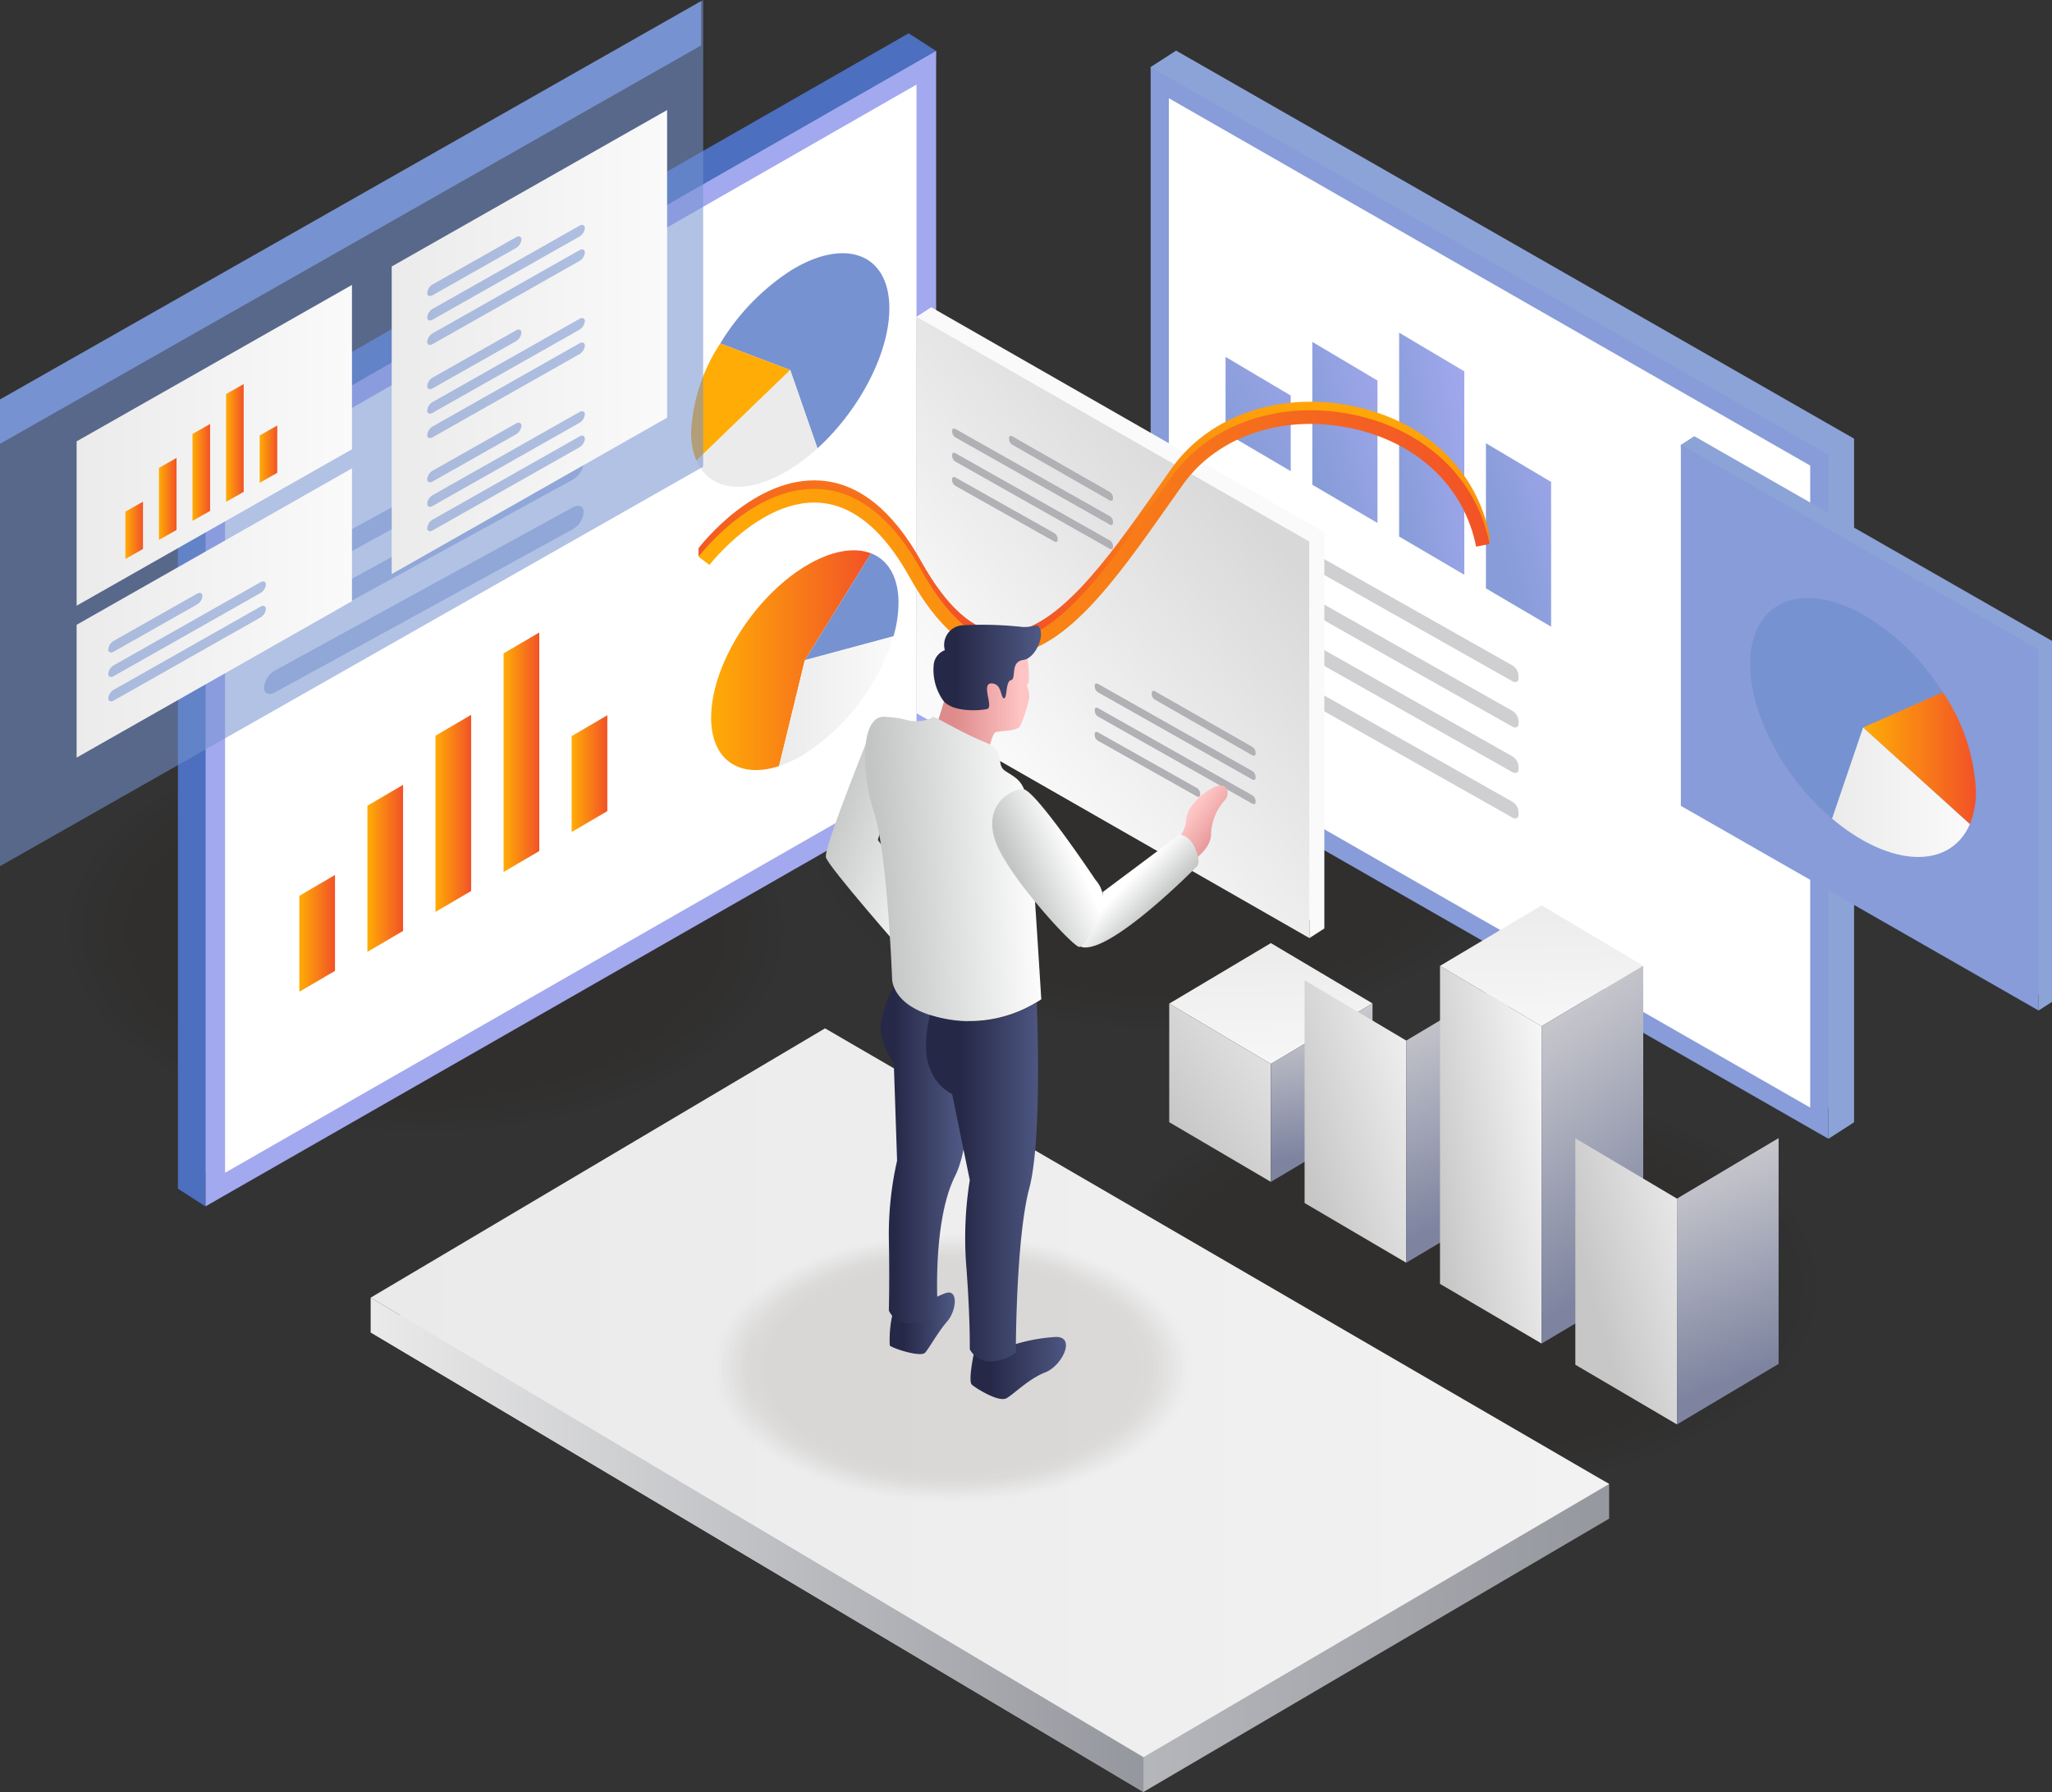 <svg xmlns="http://www.w3.org/2000/svg" xmlns:xlink="http://www.w3.org/1999/xlink" width="186.476" height="162.833" viewBox="0 0 186.476 162.833"><rect x="0" y="0" width="186.476" height="162.833" fill="#333333" stroke="none"/><defs><linearGradient id="66x1dzw3da" x1="2.038" y1=".106" x2="2.438" y2=".638" gradientUnits="objectBoundingBox"><stop offset="0" stop-color="#4c6fbf"></stop><stop offset="1" stop-color="#8ca3d8"></stop></linearGradient><linearGradient id="4gh9km8kud" x1="2.579" y1=".899" x2="2.154" y2=".168" gradientUnits="objectBoundingBox"><stop offset="0" stop-color="#879cd8"></stop><stop offset="1" stop-color="#a3a9ef"></stop></linearGradient><linearGradient id="o0dmetxq3j" x1="73.298" y1=".205" x2="78.708" y2=".604" xlink:href="#66x1dzw3da"></linearGradient><linearGradient id="ubff1zh7zb" y1=".5" x2="1" y2=".5" gradientUnits="objectBoundingBox"><stop offset="0" stop-color="#ffac06"></stop><stop offset="1" stop-color="#f25227"></stop></linearGradient><linearGradient id="a95q6797kk" x1="30.369" y1="-7.625" x2="31.369" y2="-7.625" xlink:href="#ubff1zh7zb"></linearGradient><linearGradient id="6z4d11a3fc" x1="24.599" y1="-7.292" x2="25.599" y2="-7.292" gradientUnits="objectBoundingBox"><stop offset="0" stop-color="#ebebeb"></stop><stop offset="1" stop-color="#fbfafb"></stop></linearGradient><linearGradient id="j23vs6m4al" x1="0" y1="-3.543" x2="1" y2="-3.543" xlink:href="#ubff1zh7zb"></linearGradient><linearGradient id="m1yf7oykcm" x1="0" y1="-6.29" x2="1" y2="-6.29" xlink:href="#6z4d11a3fc"></linearGradient><linearGradient id="5233057fln" x1="-6.338" y1=".106" x2="-5.937" y2=".638" xlink:href="#66x1dzw3da"></linearGradient><linearGradient id="1d0gsayxco" x1="-6.074" y1=".899" x2="-6.499" y2=".168" xlink:href="#4gh9km8kud"></linearGradient><linearGradient id="133sspm0vp" x1="-184.736" y1=".205" x2="-179.327" y2=".604" xlink:href="#66x1dzw3da"></linearGradient><linearGradient id="eh19aki7zq" x1=".238" y1=".839" x2="1.292" y2="-.525" xlink:href="#4gh9km8kud"></linearGradient><linearGradient id="6fpdjs3slr" x1=".126" y1=".805" x2="1.18" y2="-.055" xlink:href="#4gh9km8kud"></linearGradient><linearGradient id="azr3hiyzss" x1=".031" y1=".787" x2="1.084" y2=".143" xlink:href="#4gh9km8kud"></linearGradient><linearGradient id="uvc87y7y3t" x1=".274" y1=".682" x2="1.327" y2="-.167" xlink:href="#4gh9km8kud"></linearGradient><linearGradient id="a0cuiat5gu" x1=".486" y1="-.078" x2=".52" y2="1.35" xlink:href="#6z4d11a3fc"></linearGradient><linearGradient id="ydiuhs25re" x1=".238" y1=".839" x2="1.292" y2="-.525" gradientUnits="objectBoundingBox"><stop offset="0" stop-color="#c7c7c7"></stop><stop offset="1" stop-color="#fbfafb"></stop></linearGradient><linearGradient id="mvya1uk6rf" x1=".53" y1=".839" x2=".461" y2=".06" gradientUnits="objectBoundingBox"><stop offset="0" stop-color="#7e84a0"></stop><stop offset="1" stop-color="#c9c9ce"></stop></linearGradient><linearGradient id="2shu0boiov" x1=".126" y1=".805" x2="1.18" y2="-.055" xlink:href="#ydiuhs25re"></linearGradient><linearGradient id="0syreiqk0w" x1=".548" y1=".843" x2=".437" y2=".055" xlink:href="#mvya1uk6rf"></linearGradient><linearGradient id="q9rveechwx" x1=".031" y1=".787" x2="1.084" y2=".143" xlink:href="#ydiuhs25re"></linearGradient><linearGradient id="h31bdczy5y" x1=".565" y1=".844" x2=".416" y2=".053" xlink:href="#mvya1uk6rf"></linearGradient><linearGradient id="95xzsgzcqz" x1=".274" y1=".682" x2="1.327" y2="-.167" xlink:href="#ydiuhs25re"></linearGradient><linearGradient id="vevotj9evA" x1=".549" y1=".843" x2=".437" y2=".055" xlink:href="#mvya1uk6rf"></linearGradient><linearGradient id="e7zakm7j4B" x1="-12.206" y1=".106" x2="-11.806" y2=".638" xlink:href="#66x1dzw3da"></linearGradient><linearGradient id="s5e9ediifC" x1="-12.163" y1=".899" x2="-12.588" y2=".168" xlink:href="#4gh9km8kud"></linearGradient><linearGradient id="cluuemu40D" x1="-346.878" y1=".205" x2="-341.468" y2=".604" xlink:href="#66x1dzw3da"></linearGradient><linearGradient id="6wyo8pnb2E" x1="0" y1="8.425" x2="1" y2="8.425" xlink:href="#ubff1zh7zb"></linearGradient><linearGradient id="3ev3tkr2aF" x1="0" y1="8.908" x2="1" y2="8.908" xlink:href="#6z4d11a3fc"></linearGradient><linearGradient id="picvbnr1gG" x1="-11.094" y1=".106" x2="-10.693" y2=".638" xlink:href="#ydiuhs25re"></linearGradient><linearGradient id="432ppzmkoH" x1=".733" y1=".209" x2=".281" y2=".774" gradientUnits="objectBoundingBox"><stop offset="0" stop-color="#d8d8d8"></stop><stop offset="1" stop-color="#fbfafb"></stop></linearGradient><linearGradient id="6idzim8fzI" x1="-316.128" y1=".205" x2="-310.719" y2=".604" xlink:href="#ydiuhs25re"></linearGradient><linearGradient id="b8btprnv6J" y1=".5" x2="1" y2=".5" gradientUnits="objectBoundingBox"><stop offset="0" stop-color="#eaeaea"></stop><stop offset="1" stop-color="#95979e"></stop></linearGradient><linearGradient id="qqrlof170K" y1=".5" x2="1" y2=".5" gradientUnits="objectBoundingBox"><stop offset="0" stop-color="#eaeaea"></stop><stop offset="1" stop-color="#f2f2f2"></stop></linearGradient><linearGradient id="lpsinguooL" x1=".843" y1=".008" x2=".286" y2=".876" xlink:href="#ubff1zh7zb"></linearGradient><linearGradient id="s23zhh5wwM" x1="0" y1="-5.313" x2="1" y2="-5.313" xlink:href="#6z4d11a3fc"></linearGradient><linearGradient id="4fjqv9k4nN" x1="0" y1="-5.947" x2="1" y2="-5.947" xlink:href="#6z4d11a3fc"></linearGradient><linearGradient id="oay9msqkdO" x1="0" y1="-3.133" x2="1" y2="-3.133" xlink:href="#6z4d11a3fc"></linearGradient><linearGradient id="db9dj8qmaP" x1=".003" y1="-10.992" x2="1.003" y2="-10.992" xlink:href="#ubff1zh7zb"></linearGradient><linearGradient id="dxdusvlfvQ" x1=".003" y1="-7.532" x2="1.003" y2="-7.532" xlink:href="#ubff1zh7zb"></linearGradient><linearGradient id="10mlzhza0R" x1=".003" y1="-6.308" x2="1.003" y2="-6.308" xlink:href="#ubff1zh7zb"></linearGradient><linearGradient id="nkvg6bdewS" x1=".003" y1="-5.105" x2="1.003" y2="-5.105" xlink:href="#ubff1zh7zb"></linearGradient><linearGradient id="bd9cewmj2T" x1=".003" y1="-11.037" x2="1.003" y2="-11.037" xlink:href="#ubff1zh7zb"></linearGradient><linearGradient id="warfs60t0g" x1=".38" y1=".249" x2=".874" y2=".798" gradientUnits="objectBoundingBox"><stop offset="0" stop-color="#ffc5c5"></stop><stop offset="1" stop-color="#de8b8b"></stop></linearGradient><linearGradient id="t2xlz73jqU" x1=".923" y1=".5" x2=".199" y2=".5" xlink:href="#warfs60t0g"></linearGradient><linearGradient id="6cek93gchi" x1=".923" y1=".5" x2=".199" y2=".5" gradientUnits="objectBoundingBox"><stop offset="0" stop-color="#4e5883"></stop><stop offset="1" stop-color="#262847"></stop></linearGradient><linearGradient id="5hpp2ulozh" x1=".136" y1=".218" x2="1.065" y2=".926" gradientUnits="objectBoundingBox"><stop offset="0" stop-color="#c3c5c5"></stop><stop offset="1" stop-color="#fff"></stop></linearGradient><linearGradient id="9jcy2l0zqV" x1=".101" y1=".528" x2=".992" y2=".438" xlink:href="#5hpp2ulozh"></linearGradient><linearGradient id="2gnpbeor3W" x1=".312" y1=".612" x2=".733" y2=".363" xlink:href="#5hpp2ulozh"></linearGradient><linearGradient id="nzkr3wqwzX" x1=".605" y1=".663" x2=".368" y2=".426" xlink:href="#5hpp2ulozh"></linearGradient><linearGradient id="s9ckku2zbY" x1="1.033" y1=".5" x2=".347" y2=".5" xlink:href="#6cek93gchi"></linearGradient></defs><g data-name="Group 237"><g data-name="Group 178" transform="translate(98.886 97.931)" style="opacity:.1"><ellipse data-name="Ellipse 277" cx="33.114" cy="18.552" rx="33.114" ry="18.552" transform="translate(.649 .364)" style="opacity:.042;fill:#190c00"></ellipse><ellipse data-name="Ellipse 278" cx="32.465" cy="18.188" rx="32.465" ry="18.188" transform="translate(1.299 .728)" style="opacity:.083;fill:#190c00"></ellipse><ellipse data-name="Ellipse 279" cx="31.816" cy="17.824" rx="31.816" ry="17.824" transform="translate(1.948 1.092)" style="opacity:.125;fill:#190c00"></ellipse><ellipse data-name="Ellipse 280" cx="31.166" cy="17.46" rx="31.166" ry="17.46" transform="translate(2.598 1.455)" style="opacity:.167;fill:#190c00"></ellipse><ellipse data-name="Ellipse 281" cx="30.517" cy="17.096" rx="30.517" ry="17.096" transform="translate(3.247 1.819)" style="opacity:.208;fill:#190c00"></ellipse><ellipse data-name="Ellipse 282" cx="29.867" cy="16.733" rx="29.867" ry="16.733" transform="translate(3.897 2.183)" style="opacity:.25;fill:#190c00"></ellipse><ellipse data-name="Ellipse 283" cx="29.218" cy="16.369" rx="29.218" ry="16.369" transform="translate(4.546 2.547)" style="opacity:.292;fill:#190c00"></ellipse><ellipse data-name="Ellipse 284" cx="28.568" cy="16.005" rx="28.568" ry="16.005" transform="translate(5.196 2.911)" style="opacity:.333;fill:#190c00"></ellipse><ellipse data-name="Ellipse 285" cx="27.919" cy="15.641" rx="27.919" ry="15.641" transform="translate(5.845 3.275)" style="opacity:.375;fill:#190c00"></ellipse><ellipse data-name="Ellipse 286" cx="27.269" cy="15.277" rx="27.269" ry="15.277" transform="translate(6.495 3.638)" style="opacity:.417;fill:#190c00"></ellipse><ellipse data-name="Ellipse 287" cx="26.62" cy="14.913" rx="26.62" ry="14.913" transform="translate(7.144 4.002)" style="opacity:.458;fill:#190c00"></ellipse><ellipse data-name="Ellipse 288" cx="25.971" cy="14.549" rx="25.971" ry="14.549" transform="translate(7.793 4.366)" style="opacity:.5;fill:#190c00"></ellipse><ellipse data-name="Ellipse 289" cx="25.321" cy="14.186" rx="25.321" ry="14.186" transform="translate(8.443 4.73)" style="opacity:.542;fill:#190c00"></ellipse><ellipse data-name="Ellipse 290" cx="24.672" cy="13.822" rx="24.672" ry="13.822" transform="translate(9.092 5.094)" style="opacity:.583;fill:#190c00"></ellipse><ellipse data-name="Ellipse 291" cx="24.022" cy="13.458" rx="24.022" ry="13.458" transform="translate(9.742 5.458)" style="opacity:.625;fill:#190c00"></ellipse><ellipse data-name="Ellipse 292" cx="23.373" cy="13.094" rx="23.373" ry="13.094" transform="translate(10.391 5.821)" style="opacity:.667;fill:#190c00"></ellipse><ellipse data-name="Ellipse 293" cx="22.723" cy="12.73" rx="22.723" ry="12.73" transform="translate(11.041 6.185)" style="opacity:.708;fill:#190c00"></ellipse><ellipse data-name="Ellipse 294" cx="22.074" cy="12.366" rx="22.074" ry="12.366" transform="translate(11.69 6.549)" style="opacity:.75;fill:#190c00"></ellipse><ellipse data-name="Ellipse 295" cx="21.424" cy="12.003" rx="21.424" ry="12.003" transform="translate(12.34 6.913)" style="opacity:.792;fill:#190c00"></ellipse><ellipse data-name="Ellipse 296" cx="20.775" cy="11.639" rx="20.775" ry="11.639" transform="translate(12.989 7.277)" style="opacity:.833;fill:#190c00"></ellipse><ellipse data-name="Ellipse 297" cx="20.125" cy="11.275" rx="20.125" ry="11.275" transform="translate(13.638 7.641)" style="opacity:.875;fill:#190c00"></ellipse><ellipse data-name="Ellipse 298" cx="19.476" cy="10.911" rx="19.476" ry="10.911" transform="translate(14.288 8.005)" style="opacity:.917;fill:#190c00"></ellipse><ellipse data-name="Ellipse 299" cx="18.827" cy="10.547" rx="18.827" ry="10.547" transform="translate(14.937 8.368)" style="opacity:.958;fill:#190c00"></ellipse><ellipse data-name="Ellipse 300" cx="18.177" cy="10.183" rx="18.177" ry="10.183" transform="translate(15.587 8.732)" style="fill:#190c00"></ellipse></g><g data-name="Group 179" transform="translate(4.928 65.645)" style="opacity:.1"><ellipse data-name="Ellipse 302" cx="33.114" cy="18.552" rx="33.114" ry="18.552" transform="translate(.649 .364)" style="opacity:.042;fill:#190c00"></ellipse><ellipse data-name="Ellipse 303" cx="32.465" cy="18.188" rx="32.465" ry="18.188" transform="translate(1.299 .728)" style="opacity:.083;fill:#190c00"></ellipse><ellipse data-name="Ellipse 304" cx="31.816" cy="17.824" rx="31.816" ry="17.824" transform="translate(1.948 1.092)" style="opacity:.125;fill:#190c00"></ellipse><ellipse data-name="Ellipse 305" cx="31.166" cy="17.46" rx="31.166" ry="17.46" transform="translate(2.598 1.455)" style="opacity:.167;fill:#190c00"></ellipse><ellipse data-name="Ellipse 306" cx="30.517" cy="17.096" rx="30.517" ry="17.096" transform="translate(3.247 1.819)" style="opacity:.208;fill:#190c00"></ellipse><ellipse data-name="Ellipse 307" cx="29.867" cy="16.733" rx="29.867" ry="16.733" transform="translate(3.897 2.183)" style="opacity:.25;fill:#190c00"></ellipse><ellipse data-name="Ellipse 308" cx="29.218" cy="16.369" rx="29.218" ry="16.369" transform="translate(4.546 2.547)" style="opacity:.292;fill:#190c00"></ellipse><ellipse data-name="Ellipse 309" cx="28.568" cy="16.005" rx="28.568" ry="16.005" transform="translate(5.196 2.911)" style="opacity:.333;fill:#190c00"></ellipse><ellipse data-name="Ellipse 310" cx="27.919" cy="15.641" rx="27.919" ry="15.641" transform="translate(5.845 3.275)" style="opacity:.375;fill:#190c00"></ellipse><ellipse data-name="Ellipse 311" cx="27.269" cy="15.277" rx="27.269" ry="15.277" transform="translate(6.495 3.638)" style="opacity:.417;fill:#190c00"></ellipse><ellipse data-name="Ellipse 312" cx="26.62" cy="14.913" rx="26.62" ry="14.913" transform="translate(7.144 4.002)" style="opacity:.458;fill:#190c00"></ellipse><ellipse data-name="Ellipse 313" cx="25.971" cy="14.549" rx="25.971" ry="14.549" transform="translate(7.793 4.366)" style="opacity:.5;fill:#190c00"></ellipse><ellipse data-name="Ellipse 314" cx="25.321" cy="14.186" rx="25.321" ry="14.186" transform="translate(8.443 4.73)" style="opacity:.542;fill:#190c00"></ellipse><ellipse data-name="Ellipse 315" cx="24.672" cy="13.822" rx="24.672" ry="13.822" transform="translate(9.092 5.094)" style="opacity:.583;fill:#190c00"></ellipse><ellipse data-name="Ellipse 316" cx="24.022" cy="13.458" rx="24.022" ry="13.458" transform="translate(9.742 5.458)" style="opacity:.625;fill:#190c00"></ellipse><ellipse data-name="Ellipse 317" cx="23.373" cy="13.094" rx="23.373" ry="13.094" transform="translate(10.391 5.821)" style="opacity:.667;fill:#190c00"></ellipse><ellipse data-name="Ellipse 318" cx="22.723" cy="12.73" rx="22.723" ry="12.73" transform="translate(11.041 6.185)" style="opacity:.708;fill:#190c00"></ellipse><ellipse data-name="Ellipse 319" cx="22.074" cy="12.366" rx="22.074" ry="12.366" transform="translate(11.69 6.549)" style="opacity:.75;fill:#190c00"></ellipse><ellipse data-name="Ellipse 320" cx="21.424" cy="12.003" rx="21.424" ry="12.003" transform="translate(12.34 6.913)" style="opacity:.792;fill:#190c00"></ellipse><ellipse data-name="Ellipse 321" cx="20.775" cy="11.639" rx="20.775" ry="11.639" transform="translate(12.989 7.277)" style="opacity:.833;fill:#190c00"></ellipse><ellipse data-name="Ellipse 322" cx="20.125" cy="11.275" rx="20.125" ry="11.275" transform="translate(13.638 7.641)" style="opacity:.875;fill:#190c00"></ellipse><ellipse data-name="Ellipse 323" cx="19.476" cy="10.911" rx="19.476" ry="10.911" transform="translate(14.288 8.005)" style="opacity:.917;fill:#190c00"></ellipse><ellipse data-name="Ellipse 324" cx="18.827" cy="10.547" rx="18.827" ry="10.547" transform="translate(14.937 8.368)" style="opacity:.958;fill:#190c00"></ellipse><ellipse data-name="Ellipse 325" cx="18.177" cy="10.183" rx="18.177" ry="10.183" transform="translate(15.587 8.732)" style="fill:#190c00"></ellipse></g><g data-name="Group 180" transform="translate(72.456 56.406)" style="opacity:.1"><ellipse data-name="Ellipse 327" cx="33.114" cy="18.552" rx="33.114" ry="18.552" transform="translate(.649 .364)" style="opacity:.042;fill:#190c00"></ellipse><ellipse data-name="Ellipse 328" cx="32.465" cy="18.188" rx="32.465" ry="18.188" transform="translate(1.299 .728)" style="opacity:.083;fill:#190c00"></ellipse><ellipse data-name="Ellipse 329" cx="31.816" cy="17.824" rx="31.816" ry="17.824" transform="translate(1.948 1.092)" style="opacity:.125;fill:#190c00"></ellipse><ellipse data-name="Ellipse 330" cx="31.166" cy="17.46" rx="31.166" ry="17.46" transform="translate(2.598 1.455)" style="opacity:.167;fill:#190c00"></ellipse><ellipse data-name="Ellipse 331" cx="30.517" cy="17.096" rx="30.517" ry="17.096" transform="translate(3.247 1.819)" style="opacity:.208;fill:#190c00"></ellipse><ellipse data-name="Ellipse 332" cx="29.867" cy="16.733" rx="29.867" ry="16.733" transform="translate(3.897 2.183)" style="opacity:.25;fill:#190c00"></ellipse><ellipse data-name="Ellipse 333" cx="29.218" cy="16.369" rx="29.218" ry="16.369" transform="translate(4.546 2.547)" style="opacity:.292;fill:#190c00"></ellipse><ellipse data-name="Ellipse 334" cx="28.568" cy="16.005" rx="28.568" ry="16.005" transform="translate(5.196 2.911)" style="opacity:.333;fill:#190c00"></ellipse><ellipse data-name="Ellipse 335" cx="27.919" cy="15.641" rx="27.919" ry="15.641" transform="translate(5.845 3.275)" style="opacity:.375;fill:#190c00"></ellipse><ellipse data-name="Ellipse 336" cx="27.269" cy="15.277" rx="27.269" ry="15.277" transform="translate(6.495 3.638)" style="opacity:.417;fill:#190c00"></ellipse><ellipse data-name="Ellipse 337" cx="26.62" cy="14.913" rx="26.62" ry="14.913" transform="translate(7.144 4.002)" style="opacity:.458;fill:#190c00"></ellipse><ellipse data-name="Ellipse 338" cx="25.971" cy="14.549" rx="25.971" ry="14.549" transform="translate(7.793 4.366)" style="opacity:.5;fill:#190c00"></ellipse><ellipse data-name="Ellipse 339" cx="25.321" cy="14.186" rx="25.321" ry="14.186" transform="translate(8.443 4.73)" style="opacity:.542;fill:#190c00"></ellipse><ellipse data-name="Ellipse 340" cx="24.672" cy="13.822" rx="24.672" ry="13.822" transform="translate(9.092 5.094)" style="opacity:.583;fill:#190c00"></ellipse><ellipse data-name="Ellipse 341" cx="24.022" cy="13.458" rx="24.022" ry="13.458" transform="translate(9.742 5.458)" style="opacity:.625;fill:#190c00"></ellipse><ellipse data-name="Ellipse 342" cx="23.373" cy="13.094" rx="23.373" ry="13.094" transform="translate(10.391 5.821)" style="opacity:.667;fill:#190c00"></ellipse><ellipse data-name="Ellipse 343" cx="22.723" cy="12.73" rx="22.723" ry="12.73" transform="translate(11.041 6.185)" style="opacity:.708;fill:#190c00"></ellipse><ellipse data-name="Ellipse 344" cx="22.074" cy="12.366" rx="22.074" ry="12.366" transform="translate(11.69 6.549)" style="opacity:.75;fill:#190c00"></ellipse><ellipse data-name="Ellipse 345" cx="21.424" cy="12.003" rx="21.424" ry="12.003" transform="translate(12.34 6.913)" style="opacity:.792;fill:#190c00"></ellipse><ellipse data-name="Ellipse 346" cx="20.775" cy="11.639" rx="20.775" ry="11.639" transform="translate(12.989 7.277)" style="opacity:.833;fill:#190c00"></ellipse><ellipse data-name="Ellipse 347" cx="20.125" cy="11.275" rx="20.125" ry="11.275" transform="translate(13.638 7.641)" style="opacity:.875;fill:#190c00"></ellipse><ellipse data-name="Ellipse 348" cx="19.476" cy="10.911" rx="19.476" ry="10.911" transform="translate(14.288 8.005)" style="opacity:.917;fill:#190c00"></ellipse><ellipse data-name="Ellipse 349" cx="18.827" cy="10.547" rx="18.827" ry="10.547" transform="translate(14.937 8.368)" style="opacity:.958;fill:#190c00"></ellipse><ellipse data-name="Ellipse 350" cx="18.177" cy="10.183" rx="18.177" ry="10.183" transform="translate(15.587 8.732)" style="fill:#190c00"></ellipse></g><g data-name="Group 192"><g data-name="Group 186"><g data-name="Group 185"><g data-name="Group 184"><g data-name="Group 183"><g data-name="Group 182"><path data-name="Path 453" d="m563.874 274.631 66.4-38 2.494 1.606-2.494 65.382-66.4 38z" transform="translate(-547.698 -233.606)" style="fill:url(#66x1dzw3da)"></path><path data-name="Path 454" d="m594.166 294.139 66.4-38v66.988l-66.4 38z" transform="translate(-575.496 -251.509)" style="fill:url(#4gh9km8kud)"></path><path data-name="Path 455" d="M678.664 356.159v-62.891l-62.834 35.984v62.891z" transform="translate(-595.377 -285.58)" style="fill:#fff"></path><path data-name="Path 456" d="m563.874 698.235 2.494 1.606v66.988l-2.494-1.606z" transform="translate(-547.698 -657.21)" style="fill:url(#o0dmetxq3j)"></path></g></g></g></g></g><g data-name="Group 191"><g data-name="Group 187"><path data-name="Path 457" d="m675.172 728.67-15.372 8.42c-.547.3-.994.1-.994-.45a1.994 1.994 0 0 1 .994-1.539l15.374-8.421c.547-.3.994-.1.994.45a1.994 1.994 0 0 1-.996 1.54z" transform="translate(-634.813 -683.187)" style="opacity:.56;fill:#7792d0"></path><path data-name="Path 458" d="M686.865 705.605 659.8 720.43c-.547.3-.994.1-.994-.45a1.994 1.994 0 0 1 .994-1.539l27.067-14.825c.547-.3.994-.1.994.45a1.994 1.994 0 0 1-.996 1.539z" transform="translate(-634.813 -662.022)" style="opacity:.56;fill:#7792d0"></path><path data-name="Path 459" d="M686.865 760.34 659.8 775.164c-.547.3-.994.1-.994-.45a1.994 1.994 0 0 1 .994-1.539l27.067-14.825c.547-.3.994-.1.994.45a1.994 1.994 0 0 1-.996 1.54z" transform="translate(-634.813 -712.25)" style="opacity:.56;fill:#7792d0"></path></g><g data-name="Group 188"><path data-name="Path 460" d="m701.023 1174.366-3.243 1.9v-8.716l3.243-1.9z" transform="translate(-670.58 -1086.148)" style="fill:url(#ubff1zh7zb)"></path><path data-name="Path 461" d="m776.181 1079.443-3.243 1.9v-13.276l3.243-1.9z" transform="translate(-739.551 -994.854)" style="fill:url(#ubff1zh7zb)"></path><path data-name="Path 462" d="m851.339 1004.857-3.243 1.9v-16.011l3.243-1.9z" transform="translate(-808.522 -923.896)" style="fill:url(#ubff1zh7zb)"></path><path data-name="Path 463" d="m926.5 917.842-3.243 1.9v-19.861l3.243-1.9z" transform="translate(-877.493 -840.511)" style="fill:url(#ubff1zh7zb)"></path><path data-name="Path 464" d="m1001.655 998.033-3.243 1.9v-8.713l3.243-1.9z" transform="translate(-946.464 -924.331)" style="fill:url(#ubff1zh7zb)"></path></g><g data-name="Group 189"><path data-name="Path 465" d="m1162.472 487.589 6.36 2.415 2.475 7.114c3.772-3.426 6.534-8.618 6.534-12.728 0-4.974-4.035-6.495-9.009-3.395a20.637 20.637 0 0 0-6.36 6.594z" transform="translate(-1097.02 -456.379)" style="fill:#7792d0"></path><path data-name="Path 466" d="M1130.348 587.027a6.527 6.527 0 0 0 .484 2.62l8.52-8.231-6.36-2.416a16.071 16.071 0 0 0-2.644 8.027z" transform="translate(-1067.54 -547.791)" style="fill:url(#a95q6797kk)"></path><path data-name="Path 467" d="M1136.225 616.575c1.217 2.779 4.57 3.235 8.52.773a17.271 17.271 0 0 0 2.475-1.89l-2.475-7.114z" transform="translate(-1072.933 -574.719)" style="fill:url(#6z4d11a3fc)"></path></g><g data-name="Group 190"><path data-name="Path 468" d="m1166.908 807.557-6.013 9.714-2.34 9.618c-3.566 1.167-6.177-.515-6.177-4.4 0-4.7 3.815-10.854 8.517-13.735 2.345-1.437 4.472-1.79 6.013-1.197z" transform="translate(-1087.756 -757.28)" style="fill:url(#j23vs6m4al)"></path><path data-name="Path 469" d="M1264.359 815.117a11.215 11.215 0 0 1-.457 3.042l-8.056 2.172 6.013-9.714c1.541.595 2.5 2.147 2.5 4.5z" transform="translate(-1182.706 -760.341)" style="fill:#7792d0"></path><path data-name="Path 470" d="M1237.812 902.231a19.692 19.692 0 0 1-8.056 10.685 11.085 11.085 0 0 1-2.34 1.1l2.34-9.618z" transform="translate(-1156.617 -844.413)" style="fill:url(#m1yf7oykcm)"></path></g></g></g><g data-name="Group 201"><g data-name="Group 198"><g data-name="Group 197"><g data-name="Group 196"><g data-name="Group 195"><g data-name="Group 194"><g data-name="Group 193"><path data-name="Path 471" d="m1701.514 290.994-61.594-35.248-2.313 1.49 2.313 60.649 61.594 35.248z" transform="translate(-1533.041 -251.146)" style="fill:url(#5233057fln)"></path><path data-name="Path 472" d="m1699.2 309.091-61.594-35.248v62.138l61.594 35.248z" transform="translate(-1533.041 -267.753)" style="fill:url(#1d0gsayxco)"></path><path data-name="Path 473" d="M1657.7 366.62v-58.337l58.286 33.379V400z" transform="translate(-1551.482 -299.358)" style="fill:#fff"></path><path data-name="Path 474" d="m2388.152 683.934-2.313 1.49v62.138l2.313-1.49z" transform="translate(-2219.679 -644.086)" style="fill:url(#133sspm0vp)"></path></g></g></g></g></g></g><g data-name="Group 200"><g data-name="Group 199"><path data-name="Path 475" d="M1720.294 593.785v6.906l5.922 3.478V597.3z" transform="translate(-1608.921 -561.358)" style="fill:url(#eh19aki7zq)"></path><path data-name="Path 476" d="M1816.1 577.232v12.979l5.922 3.478v-12.943z" transform="translate(-1696.843 -546.167)" style="fill:url(#6fpdjs3slr)"></path><path data-name="Path 477" d="M1911.914 567.078V585.6l5.922 3.478v-18.486z" transform="translate(-1784.767 -536.849)" style="fill:url(#azr3hiyzss)"></path><path data-name="Path 478" d="M2007.725 689.082v13.192l5.922 3.478V692.6z" transform="translate(-1872.69 -648.809)" style="fill:url(#uvc87y7y3t)"></path></g><path data-name="Path 479" d="m1737.452 769.38-26.274-14.838a1.174 1.174 0 0 1-.573-.9v-.289c0-.315.258-.427.573-.249l26.274 14.838a1.173 1.173 0 0 1 .573.9v.289c-.001.315-.258.427-.573.249z" transform="translate(-1600.03 -707.488)" style="fill:#cfcfd1"></path><path data-name="Path 480" d="m1737.452 819.539-26.275-14.839a1.174 1.174 0 0 1-.573-.9v-.289c0-.315.258-.427.573-.249l26.274 14.838a1.174 1.174 0 0 1 .573.9v.289c0 .311-.257.428-.572.25z" transform="translate(-1600.03 -753.518)" style="fill:#cfcfd1"></path><path data-name="Path 481" d="m1737.452 869.7-26.274-14.838a1.174 1.174 0 0 1-.573-.9v-.289c0-.315.258-.427.573-.249l26.274 14.838a1.173 1.173 0 0 1 .573.9v.289c-.001.312-.258.424-.573.249z" transform="translate(-1600.03 -799.547)" style="fill:#cfcfd1"></path><path data-name="Path 482" d="m1737.452 919.857-26.274-14.838a1.174 1.174 0 0 1-.573-.9v-.289c0-.315.258-.427.573-.249l26.274 14.838a1.173 1.173 0 0 1 .573.9v.289c-.001.314-.258.426-.573.249z" transform="translate(-1600.03 -845.577)" style="fill:#cfcfd1"></path></g></g><g data-name="Group 206"><g data-name="Group 202"><path data-name="Path 483" d="m1667.354 1251.865 9.236-5.5-9.236-5.481-9.236 5.5z" transform="translate(-1551.864 -1155.189)" style="fill:url(#a0cuiat5gu)"></path><path data-name="Path 484" d="M1658.118 1307.7v10.772l9.236 5.424v-10.716z" transform="translate(-1551.864 -1216.504)" style="fill:url(#ydiuhs25re)"></path><path data-name="Path 485" d="M1779.554 1307.468v10.715l-9.236 5.5v-10.715z" transform="translate(-1654.827 -1216.292)" style="fill:url(#mvya1uk6rf)"></path></g><g data-name="Group 203"><path data-name="Path 486" d="m1816.794 1226.046 9.236-5.5-9.236-5.481-9.236 5.5z" transform="translate(-1689.002 -1131.494)" style="fill:url(#a0cuiat5gu)"></path><path data-name="Path 487" d="M1807.558 1281.879v20.244l9.236 5.424v-20.187z" transform="translate(-1689.002 -1192.809)" style="fill:url(#2shu0boiov)"></path><path data-name="Path 488" d="M1928.993 1281.649v20.187l-9.236 5.5v-20.187z" transform="translate(-1791.965 -1192.598)" style="fill:url(#0syreiqk0w)"></path></g><g data-name="Group 204"><path data-name="Path 489" d="m1966.233 1210.208 9.236-5.5-9.236-5.481-9.236 5.5z" transform="translate(-1826.139 -1116.96)" style="fill:url(#a0cuiat5gu)"></path><path data-name="Path 490" d="M1957 1266.042v28.894l9.236 5.424v-28.837z" transform="translate(-1826.139 -1178.276)" style="fill:url(#q9rveechwx)"></path><path data-name="Path 491" d="M2078.433 1265.811v28.837l-9.236 5.5v-28.837z" transform="translate(-1929.103 -1178.064)" style="fill:url(#h31bdczy5y)"></path></g><g data-name="Group 205"><path data-name="Path 492" d="m2115.673 1400.5 9.236-5.5-9.236-5.481-9.236 5.5z" transform="translate(-1963.278 -1291.59)" style="fill:url(#a0cuiat5gu)"></path><path data-name="Path 493" d="M2106.437 1456.336v20.576l9.236 5.424v-20.518z" transform="translate(-1963.278 -1352.905)" style="fill:url(#95xzsgzcqz)"></path><path data-name="Path 494" d="M2227.873 1456.106v20.518l-9.236 5.5v-20.518z" transform="translate(-2066.241 -1352.694)" style="fill:url(#vevotj9evA)"></path></g></g><g data-name="Group 214"><g data-name="Group 212"><g data-name="Group 211"><g data-name="Group 210"><g data-name="Group 209"><g data-name="Group 208"><g data-name="Group 207"><path data-name="Path 495" d="m2256.618 699.906-32.509-18.6-1.221.786 1.221 32.011 32.509 18.6z" transform="translate(-2070.142 -641.671)" style="fill:url(#e7zakm7j4B)"></path><path data-name="Path 496" d="m2255.4 709.458-32.51-18.6v32.8l32.51 18.6z" transform="translate(-2070.142 -650.436)" style="fill:url(#s5e9ediifC)"></path><path data-name="Path 497" d="m2619.029 907.3-1.221.786v32.8l1.221-.786z" transform="translate(-2432.552 -849.066)" style="fill:url(#cluuemu40D)"></path></g></g></g></g></g></g><g data-name="Group 213"><path data-name="Path 498" d="m2316.952 868.56-7.242 3.2-2.819 8.274c-4.295-3.637-7.44-9.357-7.44-14.037 0-5.664 4.595-7.678 10.259-4.5a21.466 21.466 0 0 1 7.242 7.063z" transform="translate(-2140.402 -805.647)" style="fill:#7792d0"></path><path data-name="Path 499" d="M2434.327 973.081a7.681 7.681 0 0 1-.551 3.017l-9.7-8.777 7.242-3.2a17.353 17.353 0 0 1 3.009 8.96z" transform="translate(-2254.766 -901.213)" style="fill:url(#6wyo8pnb2E)"></path><path data-name="Path 500" d="M2402.353 1011.721c-1.385 3.25-5.2 4-9.7 1.476a17.988 17.988 0 0 1-2.819-1.979l2.819-8.274z" transform="translate(-2223.343 -936.836)" style="fill:url(#3ev3tkr2aF)"></path></g></g><g data-name="Group 224"><g data-name="Group 220"><g data-name="Group 219"><g data-name="Group 218"><g data-name="Group 217"><g data-name="Group 216"><g data-name="Group 215"><path data-name="Path 501" d="m1416.173 559.473-35.707-20.434-1.341.864 1.341 35.159 35.707 20.434z" transform="translate(-1295.838 -511.119)" style="fill:url(#picvbnr1gG)"></path><path data-name="Path 502" d="m1414.832 569.964-35.707-20.434v36.022l35.707 20.434z" transform="translate(-1295.838 -520.746)" style="fill:url(#432ppzmkoH)"></path><path data-name="Path 503" d="m1814.224 787.264-1.341.864v36.022l1.341-.864z" transform="translate(-1693.889 -738.91)" style="fill:url(#6idzim8fzI)"></path></g></g></g></g></g></g><g data-name="Group 223"><g data-name="Group 221"><path data-name="Path 504" d="m1490.5 686.886-8.826-5.039a.626.626 0 0 1-.305-.478v-.154c0-.168.137-.228.305-.133l8.826 5.039a.625.625 0 0 1 .306.478v.154c.002.168-.136.227-.306.133z" transform="translate(-1389.667 -641.428)" style="fill:#b0b0b5"></path><path data-name="Path 505" d="m1432.774 681.631-14-7.909a.626.626 0 0 1-.305-.478v-.154c0-.168.137-.228.305-.133l14 7.909a.625.625 0 0 1 .306.478v.154c-.001.169-.138.228-.306.133z" transform="translate(-1331.938 -633.973)" style="fill:#b0b0b5"></path><path data-name="Path 506" d="m1432.774 708.367-14-7.909a.626.626 0 0 1-.305-.478v-.154c0-.168.137-.228.305-.133l14 7.909a.625.625 0 0 1 .306.477v.154c-.001.167-.138.229-.306.134z" transform="translate(-1331.938 -658.508)" style="fill:#b0b0b5"></path><path data-name="Path 507" d="m1427.739 732.24-8.97-5.046a.626.626 0 0 1-.305-.478v-.154c0-.168.137-.228.305-.133l8.97 5.047a.626.626 0 0 1 .305.478v.154c.001.167-.137.227-.305.132z" transform="translate(-1331.938 -683.042)" style="fill:#b0b0b5"></path></g><g data-name="Group 222"><path data-name="Path 508" d="m1647.906 968.278-8.826-5.039a.626.626 0 0 1-.3-.478v-.154c0-.168.137-.228.3-.133l8.826 5.039a.625.625 0 0 1 .305.478v.154c.001.168-.137.227-.305.133z" transform="translate(-1534.114 -899.656)" style="fill:#b0b0b5"></path><path data-name="Path 509" d="m1590.178 963.023-14-7.909a.626.626 0 0 1-.305-.478v-.154c0-.168.137-.228.305-.133l14 7.909a.625.625 0 0 1 .305.478v.154c0 .168-.137.228-.305.133z" transform="translate(-1476.385 -892.201)" style="fill:#b0b0b5"></path><path data-name="Path 510" d="m1590.178 989.759-14-7.909a.626.626 0 0 1-.305-.478v-.154c0-.168.137-.228.305-.133l14 7.909a.625.625 0 0 1 .305.478v.154c0 .168-.137.228-.305.133z" transform="translate(-1476.385 -916.736)" style="fill:#b0b0b5"></path><path data-name="Path 511" d="m1585.144 1013.632-8.97-5.047a.626.626 0 0 1-.305-.478v-.154c0-.168.137-.228.305-.133l8.97 5.047a.626.626 0 0 1 .305.478v.154c0 .168-.138.228-.305.133z" transform="translate(-1476.385 -941.27)" style="fill:#b0b0b5"></path></g></g></g><g data-name="Group 225"><path data-name="Path 512" d="m776.556 1397.8 41.292-24.47 71.255 38.237v3.158l-42.321 24.839z" transform="translate(-742.872 -1276.733)" style="fill:url(#b8btprnv6J)"></path><path data-name="Path 513" d="m776.556 1359.44 41.292-24.47 71.255 41.4-42.322 24.83z" transform="translate(-742.872 -1241.529)" style="fill:url(#qqrlof170K)"></path><path data-name="Path 514" d="M776.556 1632.228v3.158l70.226 41.764v-3.158z" transform="translate(-742.872 -1514.317)" style="fill:url(#b8btprnv6J)"></path></g><g data-name="Group 228"><g data-name="Group 226"><path data-name="Path 515" d="M1166.284 665.6c-.109 0-.218 0-.327-.009-3-.158-5.715-2.48-8.292-7.1-2.362-4.233-5.1-6.491-8.141-6.711-5.334-.387-10.963 5.608-11.01 5.668v-.769c.206-.269 5.091-6.57 11.1-6.14 3.485.252 6.559 2.723 9.137 7.345 2.319 4.157 4.766 6.331 7.272 6.463 4.779.261 9.72-6.753 14.074-12.932.486-.689.967-1.372 1.444-2.039 3.439-4.813 9.95-7 16.592-5.572 6.5 1.4 11.082 5.78 12.264 11.723v.769c-1.082-5.441-6.528-9.985-12.525-11.276-6.155-1.325-12.169.669-15.319 5.079-.475.665-.955 1.346-1.439 2.033-4.668 6.629-9.491 13.468-14.83 13.468z" transform="translate(-1075.033 -606.87)" style="fill:url(#lpsinguooL)"></path></g><g data-name="Group 227"><path data-name="Path 516" d="M1166.284 674.943c-.109 0-.218 0-.327-.009-3-.158-5.715-2.48-8.292-7.1-2.362-4.233-5.1-6.491-8.141-6.711-5.334-.388-9.976 5.6-10.022 5.655l-.988-.756c.206-.269 5.091-6.57 11.1-6.139 3.485.251 6.559 2.723 9.137 7.345 2.319 4.157 4.766 6.331 7.272 6.463 4.779.261 9.72-6.753 14.074-12.932.486-.689.967-1.372 1.444-2.039 3.439-4.813 9.95-7 16.592-5.572 6.5 1.4 11.082 5.78 12.264 11.722l-1.219.243c-1.083-5.441-5.309-9.459-11.306-10.75-6.155-1.325-12.169.669-15.319 5.079-.475.665-.955 1.346-1.439 2.033-4.668 6.625-9.491 13.467-14.83 13.468z" transform="translate(-1075.033 -615.44)" style="fill:url(#ubff1zh7zb)"></path></g></g><g data-name="Group 234"><path data-name="Path 517" d="m431.264 242.277-63.9 36.3v-42.406l63.9-36.3z" transform="translate(-367.362 -199.87)" style="opacity:.56;fill:#7792d0"></path><path data-name="Path 518" d="m477 529.31-25.022 14.215v-14.933L477 514.378z" transform="translate(-445.015 -488.488)" style="fill:url(#s23zhh5wwM)"></path><path data-name="Path 519" d="m477 728.924-25.022 14.215v-12.068L477 716.857z" transform="translate(-445.015 -674.299)" style="fill:url(#4fjqv9k4nN)"></path><path data-name="Path 520" d="M824.8 349.289 799.773 363.5v-27.95l25.027-14.215z" transform="translate(-764.177 -311.336)" style="fill:url(#oay9msqkdO)"></path><g data-name="Group 229"><path data-name="Path 521" d="m507.363 757.939-1.6.907v-4.3l1.6-.907z" transform="translate(-494.371 -708.055)" style="fill:url(#db9dj8qmaP)"></path><path data-name="Path 522" d="m544.422 711.853-1.6.907v-6.546l1.6-.907z" transform="translate(-528.379 -663.699)" style="fill:url(#dxdusvlfvQ)"></path><path data-name="Path 523" d="m581.48 675.794-1.6.907v-7.9l1.6-.907z" transform="translate(-562.387 -629.37)" style="fill:url(#10mlzhza0R)"></path><path data-name="Path 524" d="m618.539 633.607-1.6.907v-9.794l1.6-.907z" transform="translate(-596.395 -588.914)" style="fill:url(#nkvg6bdewS)"></path><path data-name="Path 525" d="m655.6 673.865-1.6.907v-4.3l1.6-.907z" transform="translate(-630.403 -630.902)" style="fill:url(#bd9cewmj2T)"></path></g><g data-name="Group 230"><path data-name="Path 526" d="m494.942 855.344-7.581 4.291c-.27.153-.49.057-.49-.213a1.006 1.006 0 0 1 .49-.768l7.581-4.291c.269-.153.49-.057.49.213a1.006 1.006 0 0 1-.49.768z" transform="translate(-477.033 -800.419)" style="opacity:.56;fill:#7792d0"></path><path data-name="Path 527" d="m500.707 842.685-13.346 7.555c-.27.153-.49.057-.49-.213a1.006 1.006 0 0 1 .49-.768l13.346-7.555c.27-.153.49-.057.49.213a1.006 1.006 0 0 1-.49.768z" transform="translate(-477.033 -788.802)" style="opacity:.56;fill:#7792d0"></path><path data-name="Path 528" d="m500.707 869.673-13.346 7.555c-.27.153-.49.057-.49-.213a1.006 1.006 0 0 1 .49-.768l13.346-7.555c.27-.153.49-.057.49.213a1.006 1.006 0 0 1-.49.768z" transform="translate(-477.033 -813.569)" style="opacity:.56;fill:#7792d0"></path></g><g data-name="Group 231"><path data-name="Path 529" d="m847.084 461.871-7.581 4.291c-.27.153-.49.057-.49-.213a1.006 1.006 0 0 1 .49-.768l7.581-4.291c.27-.153.49-.057.49.213a1.006 1.006 0 0 1-.49.768z" transform="translate(-800.187 -439.337)" style="opacity:.56;fill:#7792d0"></path><path data-name="Path 530" d="m852.849 449.212-13.349 7.555c-.27.153-.49.057-.49-.213a1.006 1.006 0 0 1 .49-.768l13.346-7.555c.27-.153.49-.057.49.213a1.006 1.006 0 0 1-.487.768z" transform="translate(-800.187 -427.72)" style="opacity:.56;fill:#7792d0"></path><path data-name="Path 531" d="m852.849 476.2-13.349 7.555c-.27.153-.49.057-.49-.213a1.006 1.006 0 0 1 .49-.768l13.346-7.555c.27-.153.49-.057.49.213a1.006 1.006 0 0 1-.487.768z" transform="translate(-800.187 -452.487)" style="opacity:.56;fill:#7792d0"></path></g><g data-name="Group 232"><path data-name="Path 532" d="m847.084 564.69-7.581 4.291c-.27.153-.49.057-.49-.213a1.006 1.006 0 0 1 .49-.768l7.581-4.291c.27-.153.49-.057.49.213a1.006 1.006 0 0 1-.49.768z" transform="translate(-800.187 -533.692)" style="opacity:.56;fill:#7792d0"></path><path data-name="Path 533" d="m852.849 552.032-13.349 7.555c-.27.153-.49.057-.49-.213a1.006 1.006 0 0 1 .49-.768l13.346-7.555c.27-.153.49-.057.49.213a1.006 1.006 0 0 1-.487.768z" transform="translate(-800.187 -522.076)" style="opacity:.56;fill:#7792d0"></path><path data-name="Path 534" d="m852.849 579.02-13.349 7.555c-.27.153-.49.057-.49-.213a1.006 1.006 0 0 1 .49-.768l13.346-7.555c.27-.153.49-.057.49.213a1.006 1.006 0 0 1-.487.768z" transform="translate(-800.187 -546.842)" style="opacity:.56;fill:#7792d0"></path></g><g data-name="Group 233"><path data-name="Path 535" d="m847.084 667.51-7.584 4.29c-.27.153-.49.057-.49-.213a1.006 1.006 0 0 1 .49-.768l7.581-4.291c.27-.153.49-.057.49.213a1.006 1.006 0 0 1-.487.769z" transform="translate(-800.187 -628.048)" style="opacity:.56;fill:#7792d0"></path><path data-name="Path 536" d="m852.849 654.852-13.349 7.554c-.27.153-.49.057-.49-.213a1 1 0 0 1 .49-.768l13.346-7.555c.27-.152.49-.057.49.213a1.006 1.006 0 0 1-.487.769z" transform="translate(-800.187 -616.432)" style="opacity:.56;fill:#7792d0"></path><path data-name="Path 537" d="m852.849 681.839-13.349 7.555c-.27.153-.49.057-.49-.213a1.006 1.006 0 0 1 .49-.768l13.346-7.555c.27-.153.49-.057.49.213a1.006 1.006 0 0 1-.487.768z" transform="translate(-800.187 -641.198)" style="opacity:.56;fill:#7792d0"></path></g><path data-name="Path 538" d="m431.08 205.163-63.718 36.2v-4.024l63.718-36.2z" transform="translate(-367.362 -201.035)" style="fill:#7792d0"></path></g><g data-name="Group 236"><g data-name="Group 235" transform="translate(64.327 111.868)" style="opacity:.1"><ellipse data-name="Ellipse 377" cx="21.772" cy="12.197" rx="21.772" ry="12.197" transform="translate(.427 .239)" style="opacity:.042;fill:#190c00"></ellipse><ellipse data-name="Ellipse 378" cx="21.345" cy="11.958" rx="21.345" ry="11.958" transform="translate(.854 .478)" style="opacity:.083;fill:#190c00"></ellipse><ellipse data-name="Ellipse 379" cx="20.918" cy="11.719" rx="20.918" ry="11.719" transform="translate(1.281 .718)" style="opacity:.125;fill:#190c00"></ellipse><ellipse data-name="Ellipse 380" cx="20.491" cy="11.48" rx="20.491" ry="11.48" transform="translate(1.708 .957)" style="opacity:.167;fill:#190c00"></ellipse><ellipse data-name="Ellipse 381" cx="20.064" cy="11.24" rx="20.064" ry="11.24" transform="translate(2.135 1.196)" style="opacity:.208;fill:#190c00"></ellipse><ellipse data-name="Ellipse 382" cx="19.637" cy="11.001" rx="19.637" ry="11.001" transform="translate(2.562 1.435)" style="opacity:.25;fill:#190c00"></ellipse><ellipse data-name="Ellipse 383" cx="19.21" cy="10.762" rx="19.21" ry="10.762" transform="translate(2.989 1.675)" style="opacity:.292;fill:#190c00"></ellipse><ellipse data-name="Ellipse 384" cx="18.783" cy="10.523" rx="18.783" ry="10.523" transform="translate(3.416 1.914)" style="opacity:.333;fill:#190c00"></ellipse><ellipse data-name="Ellipse 385" cx="18.356" cy="10.284" rx="18.356" ry="10.284" transform="translate(3.843 2.153)" style="opacity:.375;fill:#190c00"></ellipse><ellipse data-name="Ellipse 386" cx="17.929" cy="10.044" rx="17.929" ry="10.044" transform="translate(4.27 2.392)" style="opacity:.417;fill:#190c00"></ellipse><ellipse data-name="Ellipse 387" cx="17.502" cy="9.805" rx="17.502" ry="9.805" transform="translate(4.697 2.631)" style="opacity:.458;fill:#190c00"></ellipse><ellipse data-name="Ellipse 388" cx="17.075" cy="9.566" rx="17.075" ry="9.566" transform="translate(5.124 2.871)" style="opacity:.5;fill:#190c00"></ellipse><ellipse data-name="Ellipse 389" cx="16.648" cy="9.327" rx="16.648" ry="9.327" transform="translate(5.551 3.11)" style="opacity:.542;fill:#190c00"></ellipse><ellipse data-name="Ellipse 390" cx="16.221" cy="9.088" rx="16.221" ry="9.088" transform="translate(5.978 3.349)" style="opacity:.583;fill:#190c00"></ellipse><ellipse data-name="Ellipse 391" cx="15.794" cy="8.848" rx="15.794" ry="8.848" transform="translate(6.405 3.588)" style="opacity:.625;fill:#190c00"></ellipse><ellipse data-name="Ellipse 392" cx="15.367" cy="8.609" rx="15.367" ry="8.609" transform="translate(6.832 3.827)" style="opacity:.667;fill:#190c00"></ellipse><ellipse data-name="Ellipse 393" cx="14.94" cy="8.37" rx="14.94" ry="8.37" transform="translate(7.259 4.067)" style="opacity:.708;fill:#190c00"></ellipse><ellipse data-name="Ellipse 394" cx="14.513" cy="8.131" rx="14.513" ry="8.131" transform="translate(7.686 4.306)" style="opacity:.75;fill:#190c00"></ellipse><ellipse data-name="Ellipse 395" cx="14.086" cy="7.891" rx="14.086" ry="7.891" transform="translate(8.113 4.545)" style="opacity:.792;fill:#190c00"></ellipse><ellipse data-name="Ellipse 396" cx="13.659" cy="7.652" rx="13.659" ry="7.652" transform="translate(8.54 4.784)" style="opacity:.833;fill:#190c00"></ellipse><ellipse data-name="Ellipse 397" cx="13.232" cy="7.413" rx="13.232" ry="7.413" transform="translate(8.967 5.024)" style="opacity:.875;fill:#190c00"></ellipse><ellipse data-name="Ellipse 398" cx="12.805" cy="7.174" rx="12.805" ry="7.174" transform="translate(9.394 5.263)" style="opacity:.917;fill:#190c00"></ellipse><ellipse data-name="Ellipse 399" cx="12.378" cy="6.935" rx="12.378" ry="6.935" transform="translate(9.821 5.502)" style="opacity:.958;fill:#190c00"></ellipse><ellipse data-name="Ellipse 400" cx="11.951" cy="6.695" rx="11.951" ry="6.695" transform="translate(10.248 5.741)" style="fill:#190c00"></ellipse></g><path data-name="Path 539" d="M1671.38 1073.552s1.4-1 1.4-2.214a4.8 4.8 0 0 1 1.2-3.038c.549-.549.36-1.6-.584-1.356s-2.729 1.716-2.866 2.935a2.84 2.84 0 0 1-.581 1.653 2.218 2.218 0 0 1 1.431 2.02z" transform="translate(-1562.721 -995.536)" style="fill:url(#warfs60t0g)"></path><path data-name="Path 540" d="M1408.474 923.444a10.59 10.59 0 0 1 .162 2.4 1.111 1.111 0 0 0-.162.378 2.284 2.284 0 0 1 .207 1.079 11.633 11.633 0 0 1-.854 2.589c-.35.459-1.9.378-2.229.539s-.727 2.189-.727 2.189l-4.7-2.648a31.4 31.4 0 0 0 1.133-3.83 6.015 6.015 0 0 1 1.187-2.266z" transform="translate(-1315.147 -863.88)" style="fill:url(#t2xlz73jqU)"></path><path data-name="Path 541" d="M1407.2 889.072c.89.566-.054 2.994-1.268 3.156s-.594 1.726-1.106 1.834-.323 1.7-.647 1.645-.162-1.349-1.133-1.349.216 2.158-.377 2.32-3.291.351-4.073-.863a4.84 4.84 0 0 1-.782-3.264 1.6 1.6 0 0 1 1-1.214 1.789 1.789 0 0 1 1.726-2.266 32.921 32.921 0 0 1 5.367.162 4.755 4.755 0 0 0 1.293-.161z" transform="translate(-1312.951 -832.259)" style="fill:url(#6cek93gchi)"></path><path data-name="Path 542" d="M1349.166 1628.717a10.378 10.378 0 0 0-.22 2.7c.216.248 2.821 1.114 3.22.65s1.173-1.887 2.008-2.846 1.052-3.032-.216-2.537a10.414 10.414 0 0 0-2.087 1.083z" transform="translate(-1268.088 -1509.162)" style="fill:url(#6cek93gchi)"></path><path data-name="Path 543" d="M1439.039 1677.22s-.507 2.424-.167 2.733 2.444 1.639 3.155 1.237 2.011-1.763 3.527-2.351 2.815-3.248.959-3.217a15.969 15.969 0 0 0-4.052.773z" transform="translate(-1350.559 -1554.14)" style="fill:url(#6cek93gchi)"></path><path data-name="Path 544" d="M1340.737 1288.906s-1.6 2.87-1.1 4.551a7.546 7.546 0 0 0 1.1 2.41l.3 8.855a30.151 30.151 0 0 0-.75 7.062c.077 3.755 0 6.557 0 6.557a2 2 0 0 0 2.207 1.121c1.794-.112 2.242-1.121 2.242-1.121s-.56-7.959 1.569-12.218 1.065-15.805 1.065-15.805z" transform="translate(-1259.513 -1199.258)" style="fill:url(#6cek93gchi)"></path><path data-name="Path 545" d="M1283.54 994.266s-4.753 11.626-4.507 12.512 7.089 8.665 7.089 8.665l2.363-3.938-4.731-6.3 1.925-7.04z" transform="translate(-1203.976 -928.872)" style="fill:url(#5hpp2ulozh)"></path><path data-name="Path 546" d="M1328.465 991.04c.82.338 2.642 1.481 4.669 2.3s.917 1.978 1.833 2.605 1.749.835 2.038 2.91 1.255 17.853 1.255 17.853a11.756 11.756 0 0 1-8.637 1.785c-5.066-.917-4.922-3.715-4.922-3.715s-.434-11.435-1.641-15.054-1.246-8.834.974-8.689 1.873.438 2.935.39a2.778 2.778 0 0 0 1.496-.385z" transform="translate(-1243.634 -925.906)" style="fill:url(#9jcy2l0zqV)"></path><path data-name="Path 547" d="M1465.49 1070.973c-1.376.027-3.6 1.645-2.515 4.731s7.009 9.569 7.619 9.6 1.764-1.628 2.069-3.494a2.7 2.7 0 0 0-.577-2.578s-5.527-8.279-6.596-8.259z" transform="translate(-1372.52 -999.265)" style="fill:url(#2gnpbeor3W)"></path><path data-name="Path 548" d="m1562.778 1126.307 6.991-5.224s.95.034 1.458 1.357.1 1.548.1 1.548-7.937 8.085-10.515 7.3a7.513 7.513 0 0 0 1.966-4.981z" transform="translate(-1462.57 -1045.25)" style="fill:url(#nzkr3wqwzX)"></path><path data-name="Path 549" d="M1389.928 1307.419s-.814 3 0 4.867a4.238 4.238 0 0 0 2.02 2.33l1.6 7.805a33.262 33.262 0 0 0-.3 8.038c.35 4.718.3 7.339.3 7.339a2.135 2.135 0 0 0 1.737 1.107 3.915 3.915 0 0 0 2.447-.815s0-10.333 1.223-14.923.678-16.9.678-16.9a11.43 11.43 0 0 1-9.705 1.152z" transform="translate(-1305.419 -1215.192)" style="fill:url(#s9ckku2zbY)"></path></g></g></svg>